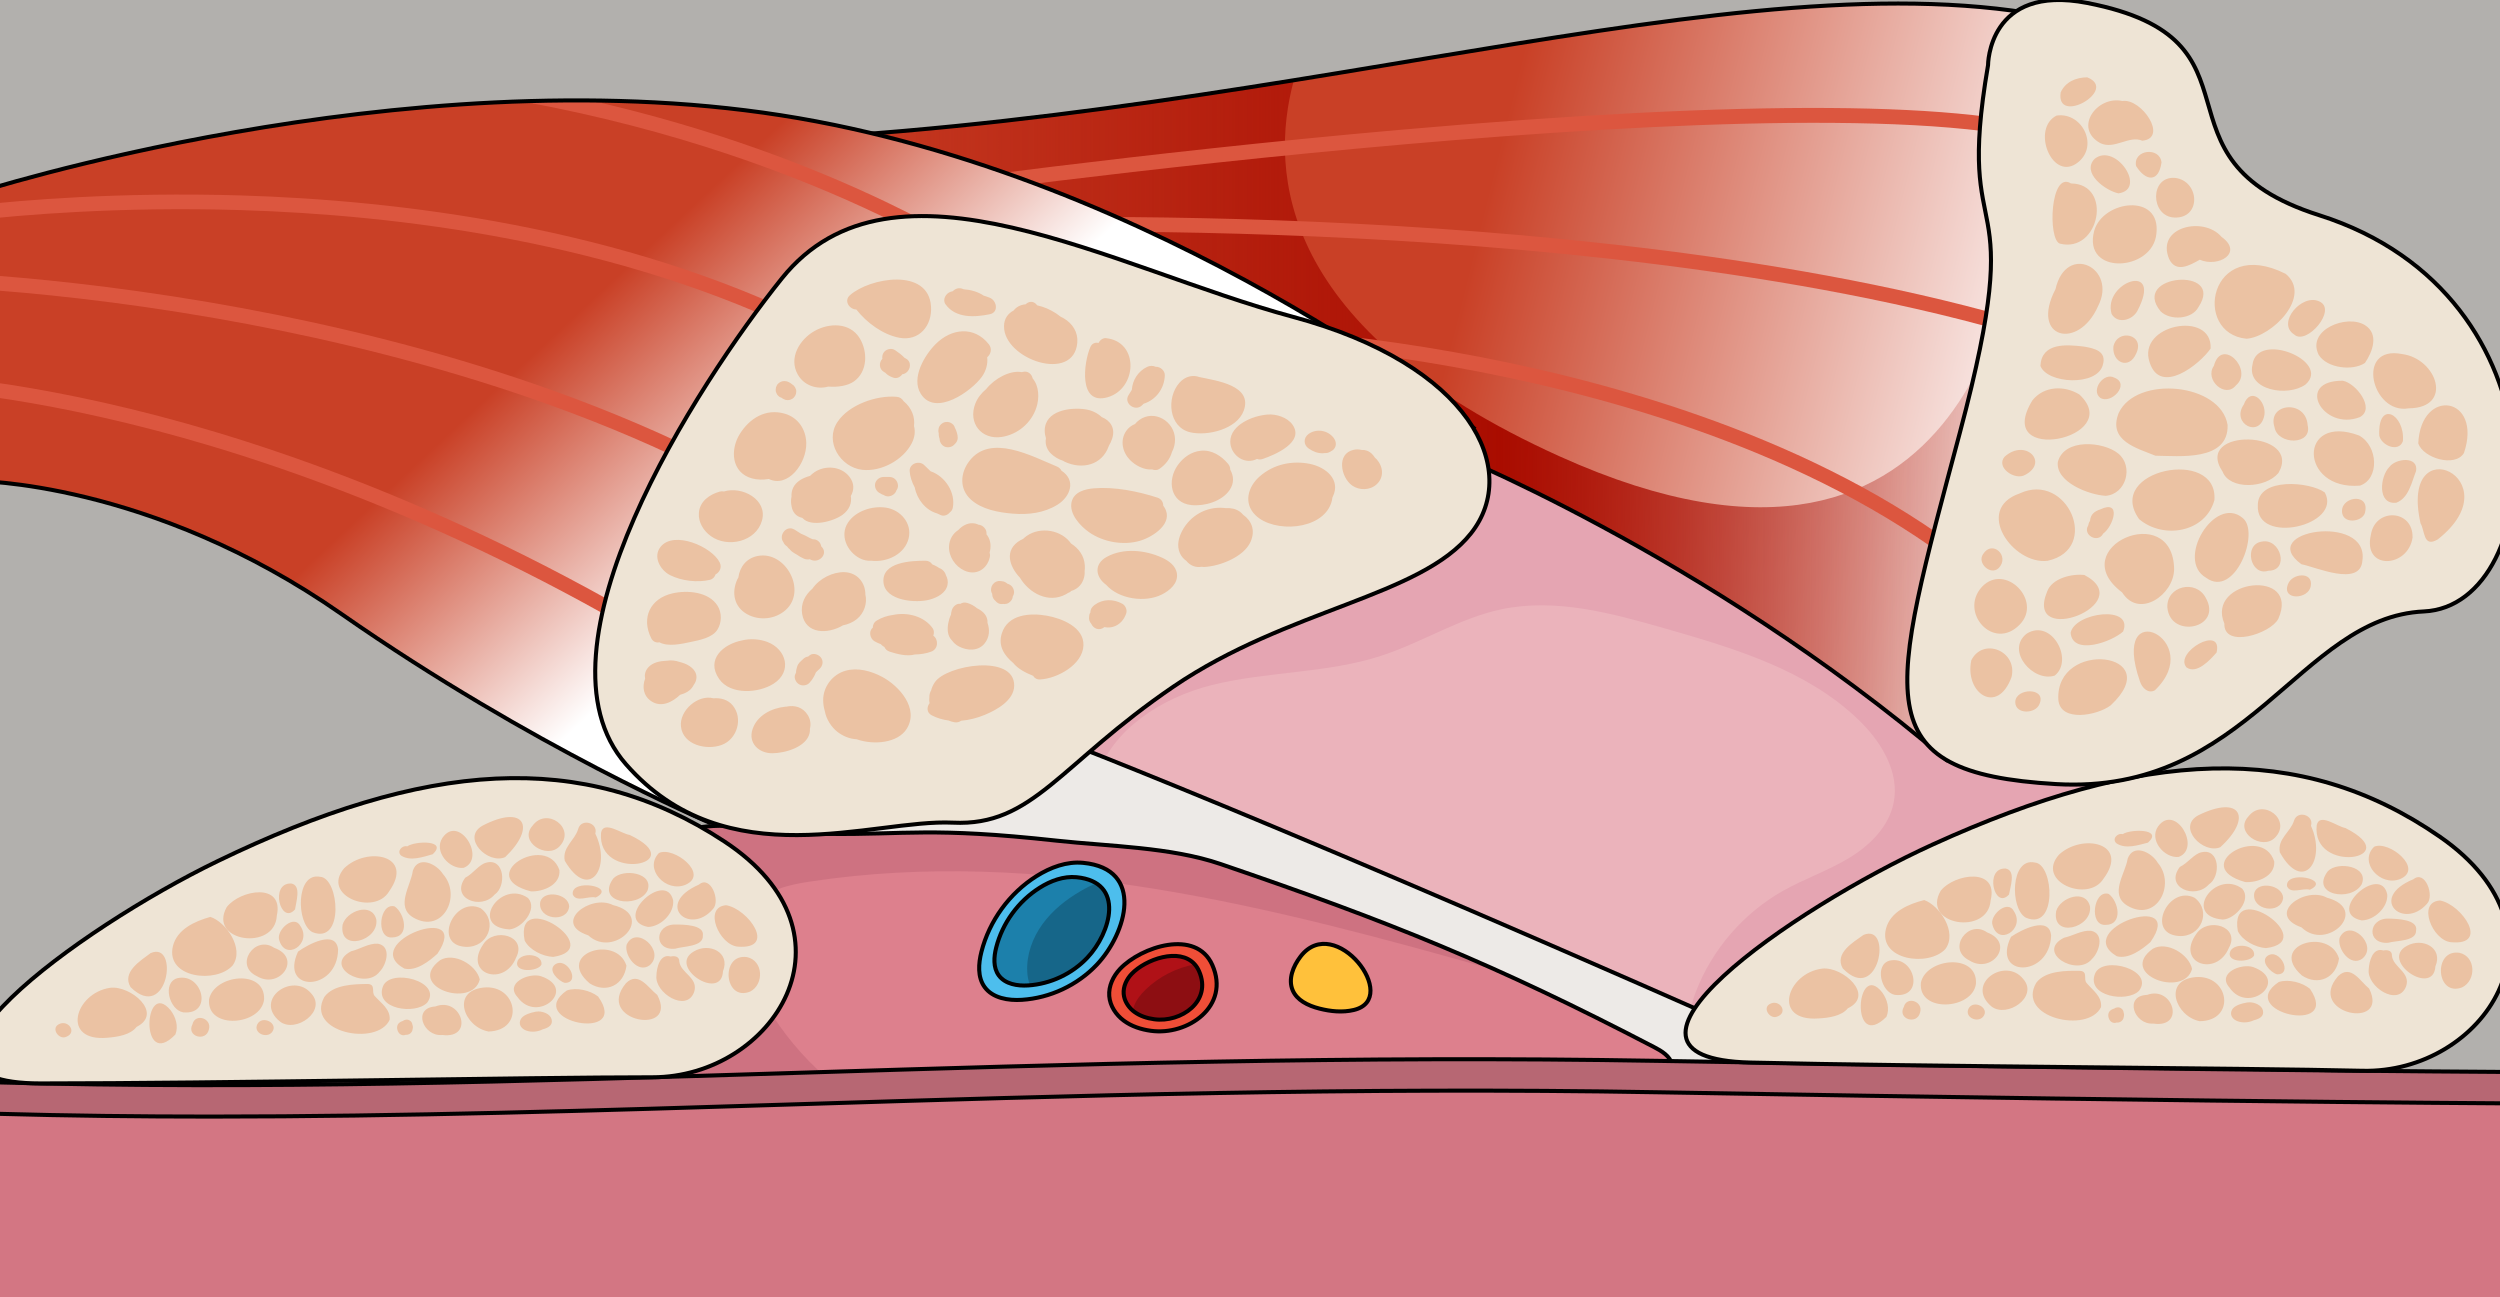 <?xml version="1.0" encoding="utf-8"?>
<!-- Generator: Adobe Illustrator 27.0.1, SVG Export Plug-In . SVG Version: 6.00 Build 0)  -->
<svg version="1.1" id="Camada_1" xmlns="http://www.w3.org/2000/svg" xmlns:xlink="http://www.w3.org/1999/xlink" x="0px" y="0px"
	 width="615.4px" height="319.348px" viewBox="0 0 615.4 319.348" enable-background="new 0 0 615.4 319.348" xml:space="preserve">
<rect x="0" y="0" width="615.4" height="319.348" fill="#333333" stroke="none"/>
<g>
	<g>
		<defs>
			<rect id="SVGID_1_" width="615.4" height="319.348"/>
		</defs>
		<clipPath id="SVGID_00000109729612949175200490000012939467152415831952_">
			<use xlink:href="#SVGID_1_"  overflow="visible"/>
		</clipPath>
		<g clip-path="url(#SVGID_00000109729612949175200490000012939467152415831952_)">
			<rect fill="#B2B0AD" width="656.046" height="319.348"/>
			<g>
				
					<linearGradient id="SVGID_00000163052516124046672530000011775782817204401827_" gradientUnits="userSpaceOnUse" x1="75.746" y1="0.154" x2="506.953" y2="107.956">
					<stop  offset="0.101" style="stop-color:#FFFFFF"/>
					<stop  offset="0.204" style="stop-color:#C94026"/>
					<stop  offset="0.66" style="stop-color:#C94026"/>
					<stop  offset="1" style="stop-color:#FFFFFF"/>
				</linearGradient>
				<path fill="url(#SVGID_00000163052516124046672530000011775782817204401827_)" d="M510.544,128.22
					c-20.025,39.514-43.539,73.187-43.539,73.187L183.507,34.729c48.281-1.938,93.444-8.288,134.989-14.974
					c79.44-12.788,145.664-26.798,195.218-13.53C556.078,17.565,536.167,77.671,510.544,128.22z"/>
			</g>
			
				<linearGradient id="SVGID_00000005238502050121280010000009627645333122947205_" gradientUnits="userSpaceOnUse" x1="183.507" y1="110.582" x2="510.544" y2="110.582">
				<stop  offset="0" style="stop-color:#A90C00;stop-opacity:0"/>
				<stop  offset="0.568" style="stop-color:#A90C00"/>
				<stop  offset="1" style="stop-color:#A90C00;stop-opacity:0"/>
			</linearGradient>
			<path fill="url(#SVGID_00000005238502050121280010000009627645333122947205_)" d="M510.544,128.22
				c-20.025,39.514-43.539,73.187-43.539,73.187L183.507,34.729c48.281-1.938,93.444-8.288,134.989-14.974
				c-6.237,22.896-3.428,61.456,65.317,92.537c104.913,47.436,112.644-54.601,112.644-54.601L510.544,128.22z"/>
			<g>
				<path fill="#DC563F" d="M222.422,49.403c-0.884,0-1.657-0.651-1.784-1.552c-0.14-0.987,0.547-1.899,1.534-2.039
					c0.576-0.081,58.301-8.209,122.141-13.825c85.897-7.557,141.376-7.206,164.897,1.041c0.94,0.33,1.435,1.359,1.105,2.299
					c-0.33,0.94-1.358,1.435-2.299,1.105C452.941,17.122,224.973,49.06,222.677,49.385
					C222.591,49.397,222.506,49.403,222.422,49.403z"/>
			</g>
			<g>
				<path fill="#DC563F" d="M509.98,86.607c-0.191,0-0.386-0.031-0.577-0.095C455.15,68.198,383.984,61.273,333.836,58.689
					c-54.394-2.803-96.474-1.244-96.892-1.228c-0.998,0.038-1.834-0.738-1.872-1.733c-0.038-0.996,0.738-1.834,1.733-1.872
					c0.42-0.016,42.633-1.581,97.182,1.228c50.385,2.595,121.917,9.561,176.569,28.009c0.944,0.319,1.451,1.342,1.132,2.286
					C511.435,86.132,510.732,86.607,509.98,86.607z"/>
			</g>
			<g>
				<path fill="#DC563F" d="M479.883,137.412c-0.37,0-0.744-0.114-1.065-0.349c-37.551-27.528-86.844-40.665-121.584-46.838
					c-37.726-6.704-66.92-6.87-67.21-6.871c-0.996-0.003-1.801-0.813-1.798-1.81c0.003-0.996,0.792-1.796,1.809-1.799
					c0.293,0.001,29.743,0.165,67.762,6.915c35.138,6.238,85.027,19.542,123.155,47.493c0.803,0.589,0.977,1.718,0.388,2.522
					C480.986,137.156,480.438,137.412,479.883,137.412z"/>
			</g>
			<path fill="none" stroke="#000000" stroke-miterlimit="10" d="M183.509,34.731c140.593-5.65,254.729-48.71,330.203-28.505
				s-46.709,195.18-46.709,195.18L183.509,34.731z"/>
			<path fill="#EBB3BB" d="M536.305,210.948l-64.445,42.019l-77.641,50.621L270.111,191.176l-21.35-19.345l-0.18-0.16l0.258-0.15
				l105.299-61.24c0,0,64.796,25.519,125.129,76.873l38.802-1.268L536.305,210.948z"/>
			<path fill="#E5A5B2" d="M536.305,210.948l-64.445,42.019c-11.5,3.423-22.994,6.845-34.493,10.273
				c-5.917,1.763-12.958,3.33-17.747-0.562c-5.175-4.206-4.562-12.324-2.17-18.546c4.005-10.412,11.721-19.355,21.437-24.839
				c5.253-2.958,11.025-4.928,16.19-8.036c5.165-3.108,9.871-7.732,11.061-13.639c1.536-7.603-3.113-15.139-8.711-20.504
				c-12.752-12.231-30.452-17.504-47.436-22.375c-13.17-3.773-26.983-7.582-40.39-4.758c-10.391,2.185-19.566,8.185-29.664,11.463
				c-13.448,4.371-28.025,3.778-41.74,7.216c-12.154,3.051-24.556,10.958-28.086,22.515c-0.459,1.484-0.763,3.036-0.907,4.639
				l1.077,6.35c-8.201,4.335-18.772-2.474-21.669-11.288c-2.02-6.144-1.402-12.67,0.149-19.046c0.026-0.103,0.052-0.206,0.077-0.309
				l105.299-61.24c0,0,64.796,25.519,125.129,76.873l38.802-1.268L536.305,210.948z"/>
			<path fill="none" stroke="#000000" stroke-miterlimit="10" d="M354.137,110.284c0,0,64.799,25.52,125.129,76.874l38.806-1.269
				l18.233,25.058l-142.086,92.644l-145.636-131.92L354.137,110.284z"/>
			<path fill="#EDEAE7" d="M249.655,177.827c0,0,47.272,17.17,177.055,74.56s5.488,27.641,5.488,27.641l-77.758-2.945
				l-176.077-73.641L249.655,177.827z"/>
			<path fill="none" stroke="#000000" stroke-miterlimit="10" d="M249.655,177.827c0,0,47.272,17.17,177.055,74.56
				s5.488,27.641,5.488,27.641l-77.758-2.945l-176.077-73.641L249.655,177.827z"/>
			<path fill="#DD808D" d="M409.203,267.832c-12.577,13.731-33.277,15.396-51.884,16.144c-48.771,1.948-97.547,3.902-146.318,5.855
				c-9.562,0.381-19.355,0.732-28.468-2.191c-7.077-2.273-13.381-6.417-19.582-10.51c-0.072-0.046-0.139-0.093-0.211-0.144
				c-15.953-10.587-36.776-32.112-20.267-51.498c5.258-6.17,13.17-9.659,18.541-15.927c9.221-10.773,26.246-4.479,42.653-4.289
				c19.814,0.227,25.287-1.742,56.487,1.665c12.87,1.402,28.061,1.567,40.313,5.752c26.824,9.159,46.936,16.69,68.25,26.282
				c0.005,0,0.01,0,0.015,0.005c11.958,5.381,24.293,11.417,38.4,18.752c1.892,0.984,3.969,2.216,4.453,4.288
				C412.084,264.142,410.677,266.219,409.203,267.832z"/>
			<path fill="#CE7281" d="M217.614,275.033c-10.932,3.732-22.257,6.438-33.766,6.237c-7.185-0.124-14.479-1.516-21.107-4.283
				c-15.953-10.587-36.776-32.112-20.267-51.498c5.258-6.17,13.17-9.659,18.541-15.927c9.221-10.773,26.246-4.479,42.653-4.289
				c19.814,0.227,25.287-1.742,56.487,1.665c12.87,1.402,28.061,1.567,40.313,5.752c26.824,9.159,46.936,16.69,68.25,26.282
				c-55.874-15.834-112.557-30.581-169.395-21.953c-5.165,0.784-10.788,2.046-13.948,6.206c-4.108,5.402-2.242,13.185,0.675,19.314
				C192.661,256.431,204.037,267.832,217.614,275.033z"/>
			<path fill="none" stroke="#000000" stroke-miterlimit="10" d="M203.666,205.271c19.812,0.23,25.288-1.738,56.485,1.667
				c12.873,1.405,28.061,1.569,40.315,5.754c41.878,14.304,67.405,24.621,106.666,45.04c1.89,0.983,3.97,2.213,4.455,4.287
				c0.497,2.125-0.909,4.202-2.383,5.811c-12.58,13.733-33.277,15.4-51.886,16.144c-48.772,1.952-97.544,3.904-146.316,5.855
				c-9.562,0.383-19.357,0.736-28.468-2.191c-7.077-2.273-13.38-6.414-19.584-10.507c-15.977-10.541-37.057-32.171-20.478-51.641
				c5.258-6.175,13.172-9.661,18.539-15.93C170.234,198.79,187.26,205.081,203.666,205.271z"/>
			<rect y="266.444" fill="#D37683" width="629.337" height="52.905"/>
			<g>
				<path fill="#B76773" d="M51.87,274.858c-17.522,0-34.979-0.204-52.471-0.686c-2.134-0.059-3.817-1.836-3.758-3.971
					c0.059-2.134,1.838-3.817,3.971-3.758c64.483,1.775,128.722-0.232,196.733-2.356c67.143-2.097,136.57-4.266,211.769-2.946
					c149.34,2.62,221.02,2.789,221.727,2.791c2.135,0.004,3.862,1.739,3.858,3.873c-0.004,2.132-1.734,3.858-3.866,3.858
					c-0.003,0-0.005,0-0.008,0c-0.707-0.001-72.447-0.171-221.847-2.792c-75.01-1.316-144.342,0.85-211.392,2.944
					C146.874,273.368,99.166,274.858,51.87,274.858z"/>
			</g>
			<g>
				<path fill="none" stroke="#000000" stroke-miterlimit="10" d="M51.87,274.858c-17.522,0-34.979-0.204-52.471-0.686
					c-2.134-0.059-3.817-1.836-3.758-3.971c0.059-2.134,1.838-3.817,3.971-3.758c64.483,1.775,128.722-0.232,196.733-2.356
					c67.143-2.097,136.57-4.266,211.769-2.946c149.34,2.62,221.02,2.789,221.727,2.791c2.135,0.004,3.862,1.739,3.858,3.873
					c-0.004,2.132-1.734,3.858-3.866,3.858c-0.003,0-0.005,0-0.008,0c-0.707-0.001-72.447-0.171-221.847-2.792
					c-75.01-1.316-144.342,0.85-211.392,2.944C146.874,273.368,99.166,274.858,51.87,274.858z"/>
			</g>
			<g>
				<path fill="#EBC2A3" d="M160.637,265.183c-29.592,0-107.805,1.515-150.648,1.515c-42.843,0,9.216-38.076,43.56-54.709
					c51.08-24.741,89.857-27.834,124.757-4.861C213.207,230.102,190.233,265.183,160.637,265.183z"/>
				<path fill="#EEE4D5" d="M175.521,223.741c-5.694,6.72-14.564-1.129-3.459-5.994
					C174.908,215.309,177.415,221.762,175.521,223.741z M150.899,222.79c10.788,2.667,0.294,13.387-6.102,7.45
					C135.814,227.313,145.312,219.963,150.899,222.79z M140.992,220.176c-0.565-4.026,11.113-1.948,5.652,0.757
					C144.824,220.457,141.906,222.261,140.992,220.176z M150.954,216.267c2.382-2.595,10.187-1.459,8.403,3.03
					C156.927,223.778,146.6,222.283,150.954,216.267z M154.21,237.701c-0.586,4.76-4.923,6.933-9.026,4.39
					C136.475,234.793,151.691,229.894,154.21,237.701z M154.236,232.592c2.268-5.106,9.706,1.535,5.709,4.998
					C157.119,239.774,153.64,235.365,154.236,232.592z M159.542,228.182c-9.067-1.699,4.346-14.221,6.161-6.562
					C166.032,224.801,162.674,228.086,159.542,228.182z M166.205,227.577c1.956,0.012,7.27,0.004,6.813,2.764
					c0.143,2.731-4.809,2.553-6.811,3.193C160.835,234.055,161.103,227.549,166.205,227.577z M162.208,209.974
					c3.611-1.715,12.464,5.191,6.564,7.81C163.944,219.832,158.388,213.908,162.208,209.974z M147.948,205.012
					c0.58-3.193,5.085,0.261,7.058,0.517C170.435,212.842,146.911,217.295,147.948,205.012z M146.539,205.206
					c4.112,8.468-1.583,16.776-7.506,6.7c-0.716-3.351,2.507-5.039,3.296-7.861C143.086,201.339,147.297,202.496,146.539,205.206z
					 M86.417,234.165c2.14-0.495,4.359-2.013,6.586-1.866c3.455,0.595,2.158,5.217,0.433,6.908
					C89.862,243.891,79.422,237.882,86.417,234.165z M84.33,227.636c0.941-3.409,7.219-5.706,8.305-1.271
					C93.309,231.65,83.341,234.472,84.33,227.636z M94.249,242.848c1.755-4.654,14.741-1.28,10.92,3.952
					C102.254,249.858,92.186,248.449,94.249,242.848z M99.507,238.417c-11.477-6.424,16.975-16.796,8.185-3.664
					C105.677,236.599,102.442,239.144,99.507,238.417z M108.34,236.36c3.397-2.023,8.918,1.132,9.762,4.742
					C116.285,248.441,99.746,242.8,108.34,236.36z M130.702,219.423c-14.161-3.618,3.731-14.629,7.007-5.243
					C138.042,217.825,133.681,219.546,130.702,219.423z M140.116,223.113c-0.443,4.219-7.858,3.244-7.128-1.109
					C133.833,218.975,139.922,219.943,140.116,223.113z M129.989,221.062c2.477,2.727-1.522,7.475-4.573,7.721
					C115.286,228.19,123.228,216.333,129.989,221.062z M121.746,220.216c-3.295,3.909-10.993,0.963-7.224-4.16
					c1.891-0.919,3.427-3.323,5.201-3.709C124.22,211.134,124.736,218.185,121.746,220.216z M118.307,223.568
					c4.363,3.135,1.865,9.795-3.694,9.507C106.381,232.646,111.802,220.532,118.307,223.568z M118.922,232.501
					c2.66-4.351,10.95-2.18,8.116,3.226C124.139,243.098,113.976,239.784,118.922,232.501z M127.44,236.45
					c1.119-2.072,6.092-1.711,5.858,0.956C132.544,239.24,126.196,239.556,127.44,236.45z M129.149,231.522
					c-2.663-13.389,20.502,2.072,7.009,4.032C133.605,235.429,130.342,233.876,129.149,231.522z M136.643,237.408
					c2.929-2.016,6.438,4.548,2.404,4.533C137.468,241.543,134.693,238.793,136.643,237.408z M131.081,203.267
					c3.453-4.755,10.798,0.584,6.694,5.03C134.668,211.658,127.573,207.207,131.081,203.267z M118.771,203.246
					c10.379-5.392,13.358,0.315,5.576,7.743C120.181,212.876,113.429,206.291,118.771,203.246z M108.912,206.239
					c4.065-5.883,10.867,5.083,5.253,7.384C110.608,214.071,106.687,209.588,108.912,206.239z M109.033,215.154
					c4.758,5.349-0.037,14.916-7.309,10.701c-4.488-2.681-0.553-7.898-0.105-11.509C102.92,210.495,107.458,212.609,109.033,215.154
					z M100.251,208.339c1.879-1.347,10.064-1.625,6.274,1.94c-2.393,0.668-5.45,1.795-7.727,0.368
					C97.529,209.662,98.92,208.006,100.251,208.339z M96.539,230.766c-4.15,0.329-3.149-8.679,0.608-7.643
					C99.657,224.862,100.958,230.702,96.539,230.766z M84.703,213.743c5.613-5.461,17.45-3.29,11.068,5.698
					C92.125,225.567,78.999,220.46,84.703,213.743z M78.804,215.832c4.681,0.207,6.029,16.842-1.927,13.609
					C72.887,227.317,72.768,214.636,78.804,215.832z M83.226,233.724c-0.122,10.446-14.563,10.693-9.86,0.52
					C75.802,232.493,82.716,228.714,83.226,233.724z M71.684,217.479c2.587,0.452,1.182,4.573,0.94,6.378
					C69.085,227.894,66.299,217.271,71.684,217.479z M73.948,227.956c2.994,4.393-3.888,8.943-5.284,3.192
					C68.242,228.748,72.414,225.051,73.948,227.956z M63.244,240.295c-5.723-2.651-0.511-10.23,4.232-6.989
					C74.542,235.818,68.836,243.685,63.244,240.295z M55.802,223.304c3.337-4.338,14.164-6.127,12.334,2.116
					C67.705,234.227,51.066,231.847,55.802,223.304z M42.549,232.955c1.018-4.227,5.439-6.197,9.241-7.251
					c3.767,1.213,8.472,7.747,5.484,11.943C53.279,242.184,40.75,240.806,42.549,232.955z M16.204,255.262
					c-1.679,0.676-3.632-1.974-1.868-3.053C16.703,250.723,19.196,254.203,16.204,255.262z M33.622,252.779
					c-1.511,1.979-4.723,2.477-7.147,2.666c-11.557,1.092-8.11-11.014,0.648-12.29C32.156,242.522,40.299,249.403,33.622,252.779z
					 M32.144,243.001c-2.209-3.686,2.41-6.494,4.93-8.385C44.254,231.493,41.279,251.926,32.144,243.001z M43.168,254.659
					c-8.808,9.124-7.826-14.003-1.18-5.985C43.256,250.327,43.987,252.637,43.168,254.659z M45.11,249.203
					c-3.39-0.545-5.259-7.272-1.482-8.402C49.835,239.309,52.575,249.895,45.11,249.203z M51.435,253.355
					c-0.643,3.224-5.646,1.82-4.049-1.238C48.061,249.308,52.18,250.681,51.435,253.355z M51.46,246.009
					c1.19-6.07,13.83-7.649,13.55,0C64.312,252.455,50.829,253.59,51.46,246.009z M66.953,254.09
					c-1.329,1.63-4.582,0.233-3.649-1.883C64.443,249.752,68.709,251.856,66.953,254.09z M68.95,251.493
					c-6.713-5.409,3.158-12.389,7.68-6.919C80.55,248.847,72.845,254.392,68.95,251.493z M95.922,251.023
					c-3.043,6.713-20.867,3.072-16.085-5.609c2.199-3.061,7.311-3.177,10.697-3.194c2.064,0.091,0.805,2.042,1.715,2.967
					C93.801,246.948,96.131,248.399,95.922,251.023z M101.575,253.294c-0.021,0.233-0.083,0.463-0.22,0.693
					c-0.324,0.541-0.918,0.797-1.518,0.748c-0.153,0.062-0.316,0.106-0.504,0.106c-0.511,0-0.973-0.276-1.237-0.709
					c-0.434-0.715-0.539-1.701,0.136-2.32c0.255-0.234,0.54-0.378,0.871-0.478c0.032-0.01,0.064-0.018,0.097-0.027
					c0.242-0.214,0.596-0.31,0.906-0.323c0.382-0.017,0.74,0.169,1.013,0.42c0.229,0.21,0.369,0.552,0.404,0.868
					C101.66,252.589,101.675,252.961,101.575,253.294z M108.868,254.775c-4.709,0.459-7.437-6.663-1.686-7.026
					C113.576,245.254,116.901,255.787,108.868,254.775z M120.282,253.921c-6.015-1.044-9.401-9.921-1.276-10.825
					C127.326,242.231,129.307,253.625,120.282,253.921z M133.626,253.369c-1.231,0.63-2.732,0.784-4.042,0.33
					c-1.016-0.351-1.889-1.23-1.563-2.398c0.341-1.219,1.779-1.708,2.852-2.036c0.113-0.034,0.221-0.055,0.325-0.064
					c0.423-0.138,0.871-0.217,1.317-0.219c1.182-0.006,2.899,0.6,3.255,1.877C136.185,252.353,134.966,253.013,133.626,253.369z
					 M127.394,245.449c-3.185-3.484,2.807-6.079,5.777-5.145C142.357,243.44,132.228,252.196,127.394,245.449z M139.525,243.815
					c2.391-0.822,5.752-0.037,7.704,1.488C155.439,256.783,128.702,251.431,139.525,243.815z M154.084,242.029
					c3.105-3.086,5.514,1.21,7.715,2.89C167.2,255.19,146.236,251.49,154.084,242.029z M170.866,244.195
					c-1.889,5.164-9.746,0.192-9.281-4.008c0.032-1.889,0.828-5.509,3.507-4.727c0.9-0.218,2.176-0.087,2.128,1.271
					C167.588,239.56,172.013,240.696,170.866,244.195z M177.975,239.065c-0.341,7.626-13.806-1.091-7.151-4.874
					C174.622,231.947,179.833,234.44,177.975,239.065z M178.734,222.829c5.431,0.877,12.569,10.884,2.954,10.203
					C177.057,232.725,172.991,223.297,178.734,222.829z M184.665,244.085c-6.417,2.608-7.422-9.393-0.813-8.49
					C187.915,236.438,188.137,242.305,184.665,244.085z M178.306,207.129c-34.9-22.973-73.677-19.88-124.757,4.861
					c-34.344,16.633-86.403,54.709-43.56,54.709c42.843,0,121.056-1.515,150.648-1.515
					C190.233,265.183,213.207,230.102,178.306,207.129z"/>
				<path fill="none" stroke="#000000" stroke-miterlimit="10" d="M160.637,265.183c-29.592,0-107.805,1.515-150.648,1.515
					c-42.843,0,9.216-38.076,43.56-54.709c51.08-24.741,89.857-27.834,124.757-4.861
					C213.207,230.102,190.233,265.183,160.637,265.183z"/>
			</g>
			<g>
				<path fill="#EBC2A3" d="M581.553,263.585c-29.583-0.695-107.81-1.017-150.642-2.024c-42.832-1.006,10.108-37.849,44.833-53.671
					c51.647-23.534,90.486-25.715,124.837-1.929C634.932,229.748,611.141,264.28,581.553,263.585z"/>
				<path fill="#EEE4D5" d="M597.406,222.503c-5.85,6.584-14.533-1.471-3.317-6.074C596.991,214.06,599.346,220.569,597.406,222.503
					z M572.813,220.975c10.722,2.92-0.02,13.39-6.275,7.305C557.627,225.142,567.294,218.017,572.813,220.975z M562.97,218.128
					c-0.47-4.038,11.156-1.686,5.632,0.889C566.795,218.499,563.836,220.234,562.97,218.128z M573.021,214.454
					c2.443-2.539,10.218-1.219,8.329,3.226C578.817,222.104,568.527,220.366,573.021,214.454z M575.773,235.959
					c-0.698,4.745-5.085,6.816-9.127,4.177C558.111,232.635,573.438,228.095,575.773,235.959z M575.919,230.852
					c2.387-5.051,9.668,1.763,5.59,5.13C578.632,238.099,575.259,233.61,575.919,230.852z M581.328,226.568
					c-9.024-1.912,4.679-14.115,6.313-6.415C587.895,223.341,584.46,226.545,581.328,226.568z M588.002,226.12
					c1.955,0.058,7.268,0.174,6.746,2.924c0.079,2.734-4.867,2.44-6.884,3.032C582.482,232.469,582.903,225.972,588.002,226.12z
					 M584.42,208.428c3.65-1.629,12.339,5.483,6.378,7.962C585.924,218.324,580.509,212.271,584.42,208.428z M570.281,203.132
					c0.655-3.178,5.078,0.38,7.044,0.683C592.577,211.488,568.955,215.387,570.281,203.132z M568.868,203.293
					c3.912,8.563-1.976,16.734-7.661,6.522c-0.637-3.367,2.625-4.978,3.48-7.782C565.506,199.346,569.689,200.601,568.868,203.293z
					 M508.082,230.831c2.151-0.444,4.405-1.91,6.628-1.711c3.44,0.676,2.035,5.266,0.271,6.916
					C511.297,240.635,501.001,234.384,508.082,230.831z M506.149,224.256c1.021-3.385,7.351-5.534,8.333-1.076
					C515.031,228.479,504.999,231.066,506.149,224.256z M515.708,239.696c1.864-4.611,14.767-0.933,10.825,4.208
					C523.546,246.892,513.514,245.247,515.708,239.696z M521.068,235.389c-11.323-6.692,17.364-16.392,8.268-3.47
					C527.279,233.718,523.986,236.185,521.068,235.389z M529.948,233.541c3.443-1.943,8.889,1.341,9.648,4.97
					C537.606,245.806,521.204,239.777,529.948,233.541z M552.7,217.134c-14.072-3.95,4.074-14.537,7.128-5.076
					C560.076,215.709,555.676,217.327,552.7,217.134z M562.025,221.044c-0.542,4.207-7.932,3.059-7.1-1.276
					C555.841,216.76,561.906,217.87,562.025,221.044z M551.949,218.755c2.413,2.784-1.697,7.437-4.753,7.612
					C537.083,225.536,545.301,213.869,551.949,218.755z M543.729,217.716c-3.386,3.83-11.012,0.705-7.124-4.328
					c1.912-0.874,3.504-3.242,5.287-3.586C546.415,208.695,546.766,215.756,543.729,217.716z M540.211,220.987
					c4.288,3.236,1.635,9.836-3.917,9.418C528.076,229.782,533.78,217.799,540.211,220.987z M540.617,229.932
					c2.761-4.287,10.998-1.923,8.038,3.416C545.583,240.649,535.502,237.096,540.617,229.932z M549.04,234.079
					c1.168-2.045,6.131-1.568,5.834,1.093C554.077,236.989,547.723,237.155,549.04,234.079z M550.864,229.193
					c-2.348-13.448,20.448,2.553,6.913,4.196C555.227,233.204,552.001,231.574,550.864,229.193z M558.217,235.254
					c2.976-1.947,6.33,4.698,2.297,4.588C558.945,239.406,556.236,236.592,558.217,235.254z M553.459,200.991
					c3.564-4.673,10.781,0.837,6.574,5.186C556.849,209.464,549.86,204.848,553.459,200.991z M541.153,200.681
					c10.503-5.147,13.347,0.628,5.392,7.872C542.336,210.342,535.741,203.6,541.153,200.681z M531.227,203.441
					c4.202-5.786,10.744,5.337,5.078,7.505C532.739,211.311,528.923,206.737,531.227,203.441z M531.138,212.357
					c4.631,5.46-0.387,14.911-7.558,10.526c-4.424-2.785-0.367-7.909,0.165-11.508C525.137,207.556,529.623,209.775,531.138,212.357
					z M522.519,205.338c1.91-1.302,10.1-1.388,6.227,2.087c-2.408,0.611-5.491,1.667-7.733,0.186
					C519.767,206.596,521.196,204.974,522.519,205.338z M518.281,227.671c-4.157,0.231-2.944-8.75,0.787-7.627
					C521.537,221.842,522.7,227.711,518.281,227.671z M506.848,210.375c5.74-5.328,17.523-2.88,10.931,5.957
					C513.991,222.37,500.988,216.956,506.848,210.375z M500.902,212.324c4.675,0.317,5.631,16.979-2.246,13.56
					C494.717,223.667,494.895,210.987,500.902,212.324z M504.902,230.316c-0.367,10.44-14.811,10.348-9.87,0.288
					C497.509,228.911,504.51,225.295,504.902,230.316z M493.744,213.804c2.575,0.513,1.075,4.6,0.79,6.398
					C490.902,224.156,488.367,213.47,493.744,213.804z M495.762,224.331c2.89,4.462-4.097,8.85-5.358,3.067
					C490.039,224.989,494.297,221.391,495.762,224.331z M484.771,236.416c-5.659-2.785-0.271-10.239,4.395-6.888
					C496.171,232.205,490.282,239.936,484.771,236.416z M477.73,219.254c3.438-4.258,14.304-5.793,12.281,2.405
					C489.374,230.454,472.795,227.684,477.73,219.254z M464.254,228.591c1.117-4.202,5.583-6.067,9.409-7.032
					c3.737,1.301,8.287,7.944,5.202,12.068C474.764,238.07,462.271,236.398,464.254,228.591z M437.393,250.274
					c-1.694,0.636-3.585-2.058-1.796-3.096C437.998,245.748,440.408,249.285,437.393,250.274z M454.864,248.201
					c-1.557,1.943-4.78,2.365-7.208,2.497c-11.58,0.82-7.849-11.202,0.936-12.271C453.639,237.911,461.618,244.982,454.864,248.201z
					 M453.616,238.39c-2.122-3.737,2.561-6.436,5.126-8.267C465.993,227.17,462.539,247.527,453.616,238.39z M464.363,250.304
					c-9.019,8.915-7.495-14.183-1.039-6.011C464.553,245.976,465.229,248.302,464.363,250.304z M466.433,244.896
					c-3.377-0.624-5.086-7.394-1.284-8.435C471.389,235.115,473.88,245.763,466.433,244.896z M472.659,249.194
					c-0.718,3.208-5.687,1.687-4.018-1.333C469.38,245.069,473.467,246.539,472.659,249.194z M472.856,241.851
					c1.332-6.04,14.005-7.322,13.546,0.318C485.554,248.597,472.047,249.415,472.856,241.851z M488.155,250.294
					c-1.367,1.598-4.586,0.125-3.603-1.969C485.747,245.898,489.963,248.101,488.155,250.294z M490.212,247.745
					c-6.584-5.565,3.448-12.312,7.84-6.737C501.871,245.372,494.039,250.734,490.212,247.745z M517.188,247.908
					c-3.2,6.64-20.933,2.581-15.949-5.985c2.27-3.009,7.383-3.005,10.77-2.942c2.061,0.139,0.756,2.06,1.645,3.006
					C515.164,243.784,517.459,245.29,517.188,247.908z M522.786,250.311c-0.026,0.232-0.093,0.461-0.236,0.687
					c-0.336,0.533-0.937,0.775-1.535,0.712c-0.154,0.058-0.318,0.099-0.506,0.095c-0.511-0.012-0.967-0.299-1.22-0.738
					c-0.417-0.725-0.499-1.713,0.191-2.316c0.261-0.228,0.549-0.365,0.882-0.458c0.032-0.009,0.065-0.017,0.097-0.025
					c0.247-0.208,0.603-0.295,0.913-0.302c0.382-0.008,0.736,0.186,1.003,0.443c0.224,0.215,0.356,0.56,0.384,0.878
					C522.888,249.608,522.894,249.98,522.786,250.311z M530.043,251.963c-4.718,0.348-7.279-6.836-1.52-7.063
					C534.973,242.555,538.05,253.164,530.043,251.963z M541.474,251.377c-5.988-1.185-9.165-10.139-1.021-10.852
					C548.79,239.856,550.502,251.294,541.474,251.377z M554.827,251.139c-1.246,0.601-2.749,0.72-4.049,0.235
					c-1.007-0.375-1.859-1.274-1.506-2.434c0.369-1.211,1.819-1.666,2.899-1.968c0.114-0.032,0.222-0.05,0.326-0.056
					c0.426-0.128,0.876-0.196,1.322-0.188c1.182,0.022,2.884,0.667,3.21,1.953C557.409,250.183,556.174,250.815,554.827,251.139z
					 M548.782,243.075c-3.102-3.558,2.949-6.012,5.896-5.008C563.788,241.418,553.456,249.933,548.782,243.075z M560.948,241.727
					c2.409-0.766,5.752,0.098,7.667,1.669C576.553,255.065,549.95,249.086,560.948,241.727z M575.545,240.283
					c3.177-3.012,5.484,1.34,7.645,3.07C588.349,253.748,567.477,249.557,575.545,240.283z M592.272,242.842
					c-2.01,5.118-9.747-0.037-9.184-4.225c0.076-1.888,0.957-5.488,3.617-4.644c0.904-0.197,2.177-0.036,2.097,1.321
					C589.103,238.132,593.5,239.371,592.272,242.842z M599.499,237.881c-0.52,7.616-13.776-1.415-7.035-5.041
					C596.315,230.686,601.465,233.301,599.499,237.881z M600.64,221.667c5.409,1.005,12.31,11.176,2.713,10.269
					C598.73,231.521,594.887,222,600.64,221.667z M606.07,243.056c-6.477,2.456-7.199-9.565-0.613-8.507
					C609.498,235.488,609.583,241.359,606.07,243.056z M600.581,205.961c-34.351-23.787-73.19-21.606-124.837,1.929
					c-34.725,15.822-87.665,52.664-44.833,53.671c42.831,1.006,121.059,1.329,150.642,2.024
					C611.141,264.28,634.932,229.748,600.581,205.961z"/>
				<path fill="none" stroke="#000000" stroke-miterlimit="10" d="M581.553,263.585c-29.583-0.695-107.81-1.017-150.642-2.024
					c-42.832-1.006,10.108-37.849,44.833-53.671c51.647-23.534,90.486-25.715,124.837-1.929
					C634.932,229.748,611.141,264.28,581.553,263.585z"/>
			</g>
			
				<linearGradient id="SVGID_00000060004361694977425360000007978705064189633695_" gradientUnits="userSpaceOnUse" x1="244.667" y1="183.019" x2="-248.39" y2="-345.382">
				<stop  offset="0.101" style="stop-color:#FFFFFF"/>
				<stop  offset="0.204" style="stop-color:#C94026"/>
				<stop  offset="0.79" style="stop-color:#C94026"/>
				<stop  offset="0.925" style="stop-color:#FFFFFF"/>
			</linearGradient>
			<path fill="url(#SVGID_00000060004361694977425360000007978705064189633695_)" d="M362.556,105.175l-187.919,97.331
				c0,0-43.457-18.499-90.578-51.364C36.936,118.272-6.175,118.38-6.175,118.38V47.6c0,0,62.848-20.262,134.587-22.653
				c5.603-0.186,11.257-0.263,16.937-0.216c15.597,0.134,31.406,1.232,46.895,3.649C285.709,42.987,362.556,105.175,362.556,105.175
				z"/>
			<g>
				<path fill="#DC563F" d="M189.651,174.347c-0.345,0.515-0.917,0.794-1.495,0.794c-0.345,0-0.696-0.098-1.005-0.304
					c-59.76-40.323-113.923-59.719-148.839-68.889c-18.54-4.871-33.761-7.453-44.488-8.819v-3.634
					C4.7,94.861,20.2,97.464,39.086,102.417c35.215,9.237,89.841,28.777,150.081,69.425
					C189.991,172.398,190.213,173.522,189.651,174.347z"/>
			</g>
			<g>
				<path fill="#DC563F" d="M198.481,125.962C151.467,96.057,92.619,81.423,51.533,74.413c-24.21-4.129-44.323-6.015-56.936-6.871
					c-0.258-0.015-0.515-0.036-0.773-0.051v3.629c14.597,0.964,35.349,3.051,59.322,7.237
					c40.096,6.994,97.516,21.463,143.395,50.652c0.304,0.191,0.639,0.284,0.969,0.284c0.598,0,1.18-0.299,1.526-0.84
					C199.568,127.612,199.321,126.499,198.481,125.962z"/>
			</g>
			<g>
				<path fill="#DC563F" d="M202.13,82.279c-0.315,0.629-0.954,0.995-1.614,0.995c-0.273,0-0.546-0.062-0.804-0.191
					C152.204,59.254,97.129,52.873,59.286,51.718C29.029,50.796,4.67,52.976-6.175,54.203v-3.634
					c11.17-1.247,35.457-3.366,65.497-2.459c38.225,1.16,93.893,7.613,142.004,31.746C202.217,80.305,202.578,81.387,202.13,82.279z
					"/>
			</g>
			<g>
				<path fill="#DC563F" d="M263.173,79.501c-0.356,0.418-0.861,0.634-1.371,0.634c-0.413,0-0.83-0.144-1.17-0.433
					c-0.149-0.129-15.407-13.041-44.271-26.824c-19.973-9.536-49.709-20.963-87.95-27.932c5.603-0.186,11.257-0.263,16.937-0.216
					c30.926,7.036,55.431,16.7,72.708,24.958c29.246,13.984,44.292,26.736,44.921,27.272
					C263.735,77.609,263.823,78.748,263.173,79.501z"/>
			</g>
			<path fill="none" stroke="#000000" stroke-miterlimit="10" d="M-6.176,118.382c0,0,43.11-0.109,90.233,32.759
				s90.578,51.364,90.578,51.364l187.921-97.332c0,0-76.847-62.183-170.311-76.795S-6.176,47.599-6.176,47.599V118.382z"/>
			<path fill="#EBC2A3" d="M192.444,68.55c-20.851,26.007-63.158,91.307-38.354,119.582s60.738,13.429,80.472,14.373
				c19.734,0.943,26.205-14.373,54.338-33.518c28.133-19.145,60.827-22.09,73.197-37.701s0-41.53-43.886-53.311
				S219.836,34.383,192.444,68.55z"/>
			<path fill="#EEE4D5" d="M318.212,77.975c-43.886-11.781-98.376-43.591-125.768-9.425
				c-20.851,26.007-63.158,91.307-38.354,119.582c24.805,28.275,60.738,13.429,80.472,14.373
				c19.734,0.943,26.205-14.373,54.337-33.518c28.133-19.145,60.827-22.09,73.197-37.701
				C374.468,115.676,362.098,89.756,318.212,77.975z M318.174,104.552c3.019,4.32-4.381,7.416-7.358,8.433
				c-0.53,0.181-0.992,0.144-1.377-0.025c-0.625,0.327-1.337,0.505-2.075,0.486c-2.482-0.065-4.524-2.297-4.522-4.761
				c0.002-2.105,1.534-3.724,3.231-4.753c1.767-1.072,3.889-1.711,5.943-1.887C314.15,101.863,316.91,102.743,318.174,104.552z
				 M302.678,120.636c-1.901,2.785-6.18,4.035-9.414,3.693c-5.207-0.55-6.008-6.083-3.356-9.815
				c1.355-1.906,3.332-3.331,5.703-3.565c2.674-0.264,5.056,1.258,6.707,3.244c0.373,0.449,0.525,0.941,0.516,1.416
				C303.69,117.137,303.863,118.898,302.678,120.636z M290.322,94.226c1.472-1.667,3.375-1.982,4.935-1.407
				c4.152,0.898,13.204,2.025,10.891,8.3c-1.676,4.548-8.959,6.299-13.2,5.285C287.676,105.143,287.069,97.908,290.322,94.226z
				 M289.243,108.1c0.024,1.091-0.238,2.215-0.762,3.182c-0.461,1.693-1.611,3.132-3.083,4.143
				c-0.521,0.358-1.193,0.352-1.775,0.133c-1.982,0.186-4.153-0.985-5.458-2.321c-1.874-1.919-2.524-4.841-0.938-7.16
				c0.551-0.806,1.314-1.361,2.177-1.706c0.271-0.345,0.597-0.667,0.991-0.956C284.128,100.674,289.145,103.702,289.243,108.1z
				 M243.953,145.129c0.029-0.507,0.15-0.908,0.459-1.308c0.472-0.611,1.17-0.892,1.933-0.79c0.003,0,0.005,0.002,0.008,0.002
				c0.482,0.043,0.859,0.111,1.276,0.378c0.135,0.087,0.262,0.186,0.387,0.289c0.917,0.239,1.559,1.012,1.604,2.018
				c0.017,0.388-0.107,0.767-0.318,1.097c-0.009,0.116-0.025,0.231-0.051,0.345c-0.1,0.439-0.405,0.821-0.752,1.089
				c-0.202,0.185-0.44,0.31-0.713,0.375c-0.186,0.025-0.372,0.05-0.557,0.075c-0.107-0.009-0.21-0.023-0.313-0.038
				c-0.091,0.015-0.182,0.033-0.276,0.038c-0.648,0.029-1.206-0.292-1.586-0.766c-0.484-0.388-0.806-0.974-0.806-1.625v-0.118
				C244.049,145.868,243.932,145.503,243.953,145.129z M239.002,122.98c-2.848-2.569-2.666-6.447-0.462-9.401
				c5.22-6.997,15.55-1.229,21.616,1.253c0.55,0.225,0.923,0.602,1.144,1.04c3.634,2.346,2.223,6.371-1.007,8.376
				c-3.299,2.047-7.202,2.505-10.995,2.191C245.802,126.149,241.704,125.418,239.002,122.98z M243.654,137.145
				c-0.661,2.995-3.393,4.626-6.261,3.312c-2.251-1.031-3.896-3.461-3.781-5.968c0.083-1.812,1.009-3.193,2.283-4.018
				c0.933-1.008,2.173-1.719,3.504-1.672c0.565,0.02,1.042,0.148,1.446,0.36c0.868,0.046,1.706,0.771,1.925,1.568
				c0.076,0.277,0.089,0.541,0.058,0.791c0.084,0.106,0.166,0.215,0.244,0.33c0.839,1.236,0.929,2.755,0.532,4.172
				C243.712,136.354,243.746,136.728,243.654,137.145z M194.92,135.748c-0.212-0.161-0.375-0.341-0.511-0.529
				c-0.026-0.02-0.052-0.04-0.078-0.06c-0.243-0.186-0.432-0.403-0.577-0.637c-0.427-0.273-0.766-0.641-0.934-1.089
				c-1.212-1.584,0.679-4.287,2.745-3.074c0.537,0.315,1.059,0.655,1.577,1.002c0.78,0.314,1.536,0.683,2.262,1.103
				c0.193,0.082,0.387,0.161,0.579,0.251c0.022,0.011,0.038,0.025,0.059,0.036c0.544-0.037,1.091,0.133,1.544,0.586
				c0.297,0.297,0.492,0.717,0.568,1.16c0.007,0.006,0.014,0.012,0.021,0.018c1.847,1.764-0.506,4.215-2.541,3.293
				c-0.102-0.046-0.2-0.099-0.3-0.148c-0.444,0.104-0.943,0.08-1.467-0.147c-0.614-0.266-1.168-0.602-1.7-0.971
				C195.734,136.316,195.316,136.048,194.92,135.748z M193.387,150.173c-2.556,2.271-6.438,2.687-9.438,1.038
				c-3.297-1.812-3.924-5.366-2.446-8.613c0.072-0.158,0.155-0.295,0.245-0.416c0.357-2.636,1.995-4.8,4.815-5.333
				C193.404,135.556,198.733,145.421,193.387,150.173z M197.513,127.486c-1.653-0.351-2.459-1.518-2.67-2.917
				c-0.062-0.303-0.111-0.622-0.127-0.977c-0.023-0.493,0.027-0.943,0.127-1.36c-0.104-1.509,0.493-2.997,2.124-4.054
				c0.631-0.408,1.484-0.77,2.447-1.044c0.331-0.329,0.692-0.634,1.089-0.903c2.601-1.759,6.499-1.492,8.532,1.051
				c1.322,1.653,1.24,3.318,0.401,4.823c0.277,1.65-0.302,3.364-2.058,4.634C205.156,128.348,199.589,129.872,197.513,127.486z
				 M217.436,86.931c0.508-0.96,1.955-1.363,2.869-0.752c0.872,0.582,1.677,1.181,2.374,1.92c0.092,0.048,0.185,0.096,0.277,0.142
				c1.85,0.931,0.992,3.671-0.85,3.887c-0.489,0.706-1.348,1.15-2.238,0.83c-0.747-0.269-1.451-0.628-1.921-1.191
				c-0.117-0.065-0.233-0.131-0.347-0.198c-1.266-0.746-1.265-2.333-0.397-3.254C217.129,87.865,217.194,87.389,217.436,86.931z
				 M220.719,97.674c0.801,0.068,1.358,0.494,1.68,1.048c0.006,0.005,0.011,0.01,0.017,0.015c1.998,1.633,2.872,3.945,2.572,6.12
				c0.344,1.284,0.225,2.73-0.546,4.24c-2.124,4.16-7.562,7.088-12.191,6.553c-5.401-0.623-9.299-6.919-6.132-11.738
				C208.943,99.617,215.754,97.254,220.719,97.674z M234.523,125.069c-0.091,0.433-0.356,0.792-0.7,1.056
				c-0.524,0.633-1.39,1.007-2.174,0.704c-0.339-0.131-0.659-0.284-0.972-0.446c-2.807-0.775-4.958-3.476-5.496-6.37
				c-0.726-1.342-1.189-2.754-1.257-4.043c-0.099-1.861,2.342-2.703,3.58-1.483c0.514,0.507,1.047,1.012,1.578,1.523
				C232.685,117.241,235.311,121.303,234.523,125.069z M231.025,105.725c0.009-0.107,0.018-0.213,0.044-0.327
				c0.122-0.535,0.516-0.964,0.964-1.253c0.445-0.287,1.114-0.35,1.616-0.211c0.446,0.123,1.061,0.515,1.253,0.964
				c0.063,0.147,0.119,0.291,0.17,0.436c0.208,0.361,0.359,0.768,0.471,1.166c0.002,0.005,0.005,0.011,0.006,0.017
				c0.006,0.019,0.008,0.038,0.013,0.056c0.055,0.204,0.102,0.405,0.14,0.593c0.163,0.804-0.041,1.584-0.657,2.12
				c-0.523,0.668-1.382,0.945-2.217,0.755c-0.893-0.203-1.538-1.136-1.539-2.022c0-0.009-0.001-0.019-0.001-0.028
				c-0.054-0.132-0.101-0.269-0.134-0.416c-0.065-0.294-0.083-0.572-0.076-0.861c-0.035-0.147-0.064-0.299-0.084-0.462
				C230.971,106.067,230.986,105.892,231.025,105.725z M221.049,119.505c0.019,0.436-0.126,0.845-0.373,1.186
				c-0.253,0.86-1.134,1.461-2.019,1.501c-0.392,0.018-0.826-0.133-1.172-0.362c-0.023-0.006-0.044-0.008-0.067-0.015
				c-0.265-0.081-0.507-0.209-0.723-0.369c-0.76-0.316-1.275-1.076-1.313-1.94c-0.051-1.132,1-2.097,2.097-2.097h0.92
				c0.182-0.003,0.367,0,0.553,0C220.128,117.408,220.998,118.369,221.049,119.505z M208.738,128.645
				c1.915-2.913,6.039-4.184,9.363-3.684c3.526,0.531,6.452,3.802,5.584,7.508c-0.931,3.978-5.365,6.026-9.216,5.558
				c-0.94,0.064-1.906-0.115-2.823-0.595C208.509,135.786,206.663,131.801,208.738,128.645z M227.788,138.025
				c0.806-0.001,1.366,0.376,1.691,0.898c0.414,0.163,0.818,0.349,1.2,0.571c0.185,0.107,0.367,0.225,0.544,0.351
				c0.023,0.008,0.046,0.013,0.068,0.021c0.71,0.251,1.371,0.946,1.545,1.716c0.398,0.714,0.58,1.527,0.398,2.41
				c-0.415,2.015-2.521,3.084-4.328,3.595c-3.377,0.955-10.997,0.356-11.429-4.201C216.995,138.3,224.371,138.028,227.788,138.025z
				 M233.418,153.415c0.125-0.691,0.344-1.429,0.67-2.102c0.028-0.382,0.099-0.765,0.22-1.145c0.259-0.815,1.093-1.637,2.022-1.54
				c0.029,0.003,0.06,0.007,0.089,0.01c0.43-0.294,0.989-0.416,1.646-0.23c0.867,0.245,1.711,0.714,2.465,1.331
				c1.505,0.734,2.647,1.877,2.559,3.602c0.592,1.702,0.499,3.55-0.74,5.076c-1.556,1.917-4.258,1.793-6.291,0.725
				c-0.742-0.39-1.297-0.891-1.692-1.46c-0.026-0.025-0.055-0.046-0.08-0.072C233.206,156.475,233.154,154.871,233.418,153.415z
				 M240.093,99.328c0.551-1.4,1.499-2.572,2.668-3.561c2.104-2.632,5.876-4.688,8.779-4.163c0.045-0.013,0.092-0.027,0.137-0.04
				c1.354-0.384,2.295,0.527,2.53,1.591c1.606,1.894,1.662,4.9,0.904,7.193c-1.246,3.768-4.559,6.579-8.479,7.202
				C241.594,108.349,238.204,104.126,240.093,99.328z M262.075,113.657c-0.146-0.069-0.274-0.148-0.388-0.233
				c-1.163-0.376-2.235-0.996-3.095-1.883c-0.987-1.019-1.376-2.407-1.116-3.659c-0.195-0.597-0.309-1.217-0.309-1.853
				c-0.001-5.011,6.323-5.839,10.088-5.26c1.563,0.241,2.92,0.929,3.957,1.902c2.095,0.833,3.412,2.719,2.557,5.306
				c-0.212,0.642-0.498,1.247-0.833,1.814c-0.009,0.027-0.014,0.054-0.024,0.082C271.232,114.576,266.271,115.643,262.075,113.657z
				 M263.786,123.558c0.581-2.484,3.304-3.174,5.504-3.354c5.053-0.415,10.8,0.728,15.607,2.286
				c1.015,0.329,1.447,1.163,1.448,1.998c0.105,0.138,0.208,0.278,0.299,0.427c2.38,3.901-2.84,7.26-6.006,8.198
				c-4.113,1.218-9.06,0.344-12.558-2.105C265.934,129.507,263.103,126.476,263.786,123.558z M282.398,90.302
				c0.636-0.303,1.455-0.319,2.094-0.014c1.127-0.053,2.278,0.943,2.239,2.119c-0.108,3.205-2.151,6.017-5.219,6.979
				c-0.135,0.132-0.27,0.263-0.403,0.394c-1.671,1.649-4.611-0.516-3.293-2.541c0.276-0.425,0.539-0.855,0.799-1.287
				C278.766,93.576,280.15,91.373,282.398,90.302z M268.391,85.458c0.423-0.973,1.238-1.225,2.007-1.031
				c0.36-0.679,1.06-1.271,1.865-1.186c8.26,0.878,7.678,12.518,0.319,14.565C265.365,99.814,266.788,89.147,268.391,85.458z
				 M249.523,76.427c0.22-0.288,0.481-0.55,0.79-0.772c0.632-0.453,1.376-0.674,2.159-0.747c0.74-0.727,1.884-0.932,2.719,0.111
				c0.039,0.049,0.084,0.093,0.125,0.139c0.438,0.1,0.861,0.218,1.254,0.342c1.35,0.424,3.103,1.305,4.547,2.48
				c0.238,0.108,0.47,0.223,0.689,0.35c2.211,1.289,3.609,3.44,3.379,6.052c-0.875,9.949-18.077,4.097-18.038-4.061
				C247.154,78.399,248.143,77.158,249.523,76.427z M234.005,71.829c0.182-0.058,0.364-0.108,0.547-0.154
				c0.602-0.634,1.543-0.976,2.541-0.518c0.035,0.016,0.072,0.029,0.107,0.045c1.726,0.123,3.507,0.599,4.948,1.569
				c0.515,0.159,1.024,0.331,1.513,0.532c1.715,0.703,2.247,3.571,0,4.044c-3.745,0.788-8.433,1.021-10.91-2.437
				C231.924,73.754,232.825,72.209,234.005,71.829z M243.409,84.739c0.892,1.124,0.455,2.504-0.401,3.215
				c0.202,1.581-0.28,3.351-1.296,4.775c-2.494,3.496-11.467,9.976-15.058,4.2c-2.42-3.892,0.92-9.482,3.678-12.242
				C234.193,80.823,239.786,80.176,243.409,84.739z M209.223,72.663c4.888-4.317,19.324-6.865,19.96,2.767
				c0.314,4.745-2.937,8.652-7.841,7.707c-4.014-0.773-7.997-3.682-10.553-6.958C209.108,76.173,207.639,74.062,209.223,72.663z
				 M200.519,81.469c3.585-2.018,8.647-2.136,11.061,1.721c2.077,3.319,2.014,8.302-1.378,10.703
				c-1.481,1.049-3.937,1.47-6.316,1.267c-2.75,0.778-5.935-0.21-7.502-2.962C194.058,88.113,196.842,83.539,200.519,81.469z
				 M191.014,95.362c0.025-0.089,0.175-0.432,0.218-0.512c0.133-0.249,0.228-0.346,0.369-0.458
				c-0.408,0.313,0.334-0.269,0.391-0.302c0.062-0.036,0.448-0.199,0.516-0.218c0.067-0.018,0.504-0.076,0.574-0.077
				c0.006,0,0.012,0.001,0.019,0.001c0.013,0,0.551,0.073,0.562,0.076c0.024,0.006,0.048,0.012,0.071,0.02
				c0.612,0.206,1.091,0.547,1.584,0.958c0.016,0.013,0.031,0.026,0.046,0.04c0.005,0.005,0.009,0.01,0.014,0.014
				c0.026,0.025,0.316,0.401,0.334,0.432c0.018,0.031,0.202,0.47,0.214,0.506c0.09,0.277,0.092,0.419,0.069,0.602
				c0.26-1.932-0.048,0.436-0.069,0.515c-0.07,0.167-0.141,0.334-0.211,0.501l-0.164,0.212c-0.059,0.076-0.111,0.144-0.165,0.214
				c0.015-0.005-2.531,3.276,0,0c0,0,0.001-0.002,0.001-0.001c-0.19,0.205-0.415,0.349-0.675,0.434l-0.25,0.106
				c-0.074,0.021-2.802,0.377-0.556,0.075c-0.048,0.001-0.093-0.012-0.283-0.037c0.033,0.005-0.193-0.014-0.283-0.039
				c-0.044-0.012-0.467-0.193-0.509-0.214c-0.016-0.008-0.031-0.016-0.047-0.025c-0.075-0.042-0.146-0.091-0.218-0.138
				c-0.059-0.035-0.104-0.083-0.159-0.122c-0.06-0.023-0.122-0.036-0.18-0.066c-0.26-0.085-0.485-0.229-0.675-0.434
				c-0.205-0.19-0.349-0.415-0.434-0.675c-0.131-0.25-0.192-0.519-0.181-0.808C190.941,95.818,190.981,95.483,191.014,95.362z
				 M182.116,106.813c2.423-3.866,6.377-6.297,10.98-5.008c3.327,0.932,5.296,3.847,5.376,7.232c0.12,5.061-4.517,11.163-9.23,8.866
				c-1.406,0.242-2.831,0.22-4.132-0.139C180.03,116.359,179.682,110.697,182.116,106.813z M172.036,126.269
				c0.201-2.84,2.582-4.542,5.124-5.252c0.378-0.105,0.719-0.102,1.027-0.031c4.432-1.4,10.858,1.958,9.371,7.189
				c-1.481,5.209-8.475,6.768-12.59,3.786C173.155,130.647,171.873,128.562,172.036,126.269z M162.625,134.588
				c3.285-4.077,12.679,0.012,14.547,3.887c0.607,1.259-0.081,2.431-1.043,2.931c-0.19,0.624-0.645,1.148-1.388,1.327
				c-3.045,0.736-7.007,0.255-9.79-1.152C162.529,140.357,160.647,137.043,162.625,134.588z M165.527,146.064
				c3.621-0.834,8.952-0.437,11.128,3.075c1.069,1.725,1.031,4.164-0.072,5.886c-1.263,1.97-4.389,2.548-6.497,2.991
				c-2.238,0.471-5.605,1.268-7.771,0.09c-0.757,0.158-1.561-0.103-2.019-1.02C157.796,152.077,160.057,147.324,165.527,146.064z
				 M160.33,172.618c-1.99-1.31-2.285-3.588-1.525-5.548c-0.184-0.944-0.01-1.913,0.777-2.791c1.093-1.22,2.845-1.552,4.407-1.623
				c0.047-0.002,0.095-0.002,0.142-0.004c1.048-0.191,2.176-0.06,3.211,0.312c0.386,0.094,0.765,0.208,1.129,0.347
				c1.73,0.658,3.429,2.085,2.86,4.164c-0.124,0.454-0.342,0.853-0.619,1.211c-0.031,0.064-0.061,0.129-0.097,0.193
				c-0.656,1.175-1.914,1.806-3.198,2.16C165.464,172.884,162.78,174.232,160.33,172.618z M177.642,183.379
				c-3.691,1.361-9.507,0.043-10.019-4.526c-0.44-3.926,4.17-7.992,8.013-6.957c1.76-0.164,3.561,0.355,4.677,1.682
				C183.008,176.784,181.496,181.957,177.642,183.379z M177.025,167.139c-3.363-4.857,1.067-8.602,5.607-9.486
				c2.046-0.526,4.426-0.335,6.267,0.37c4.705,1.803,6.165,7.281,1.557,10.258C186.805,170.639,179.803,171.15,177.025,167.139z
				 M199.285,180.484c-0.806,3.481-6.16,4.925-9.184,4.938c-3.304,0.014-5.982-2.5-4.861-5.908c1.128-3.429,4.721-5.217,8.088-5.555
				c0.076-0.008,0.151-0.009,0.225-0.005c1.994-0.436,4.066,0.06,5.315,2.11c0.619,1.016,0.803,2.218,0.498,3.33
				C199.394,179.739,199.373,180.102,199.285,180.484z M201.455,164.907c0.243-0.188-0.1,0.103-0.14,0.139
				c-0.128,0.117-0.254,0.237-0.374,0.363c-0.037,0.039-0.072,0.08-0.108,0.119c-0.083,0.216-0.173,0.428-0.272,0.635
				c-0.051,0.126-0.113,0.248-0.186,0.365c-0.305,0.565-0.677,1.095-1.147,1.585c-0.642,0.669-1.75,0.79-2.541,0.328
				c-0.73-0.427-1.312-1.525-0.964-2.368c0.077-0.185,0.159-0.363,0.241-0.54c-0.011-0.211,0.002-0.426,0.054-0.638
				c0.118-0.483,0.201-0.951,0.469-1.384c0.317-0.514,0.825-0.89,1.248-1.308c0.359-0.355,0.776-0.535,1.196-0.582
				c0.134-0.113,0.265-0.226,0.407-0.335c0.903-0.696,2.354-0.129,2.869,0.752C202.831,163.104,202.35,164.217,201.455,164.907z
				 M197.46,151.158c-0.427-2.543,0.712-4.704,2.529-6.257c1.694-2.494,5.054-4.161,7.897-4.057c3.267,0.119,5.15,2.712,5.136,5.485
				c0.519,2.229-0.335,4.631-2.098,6.069c-0.945,0.771-2.145,1.288-3.42,1.537C203.795,156.144,198.301,156.164,197.46,151.158z
				 M223.189,179.418c-2.194,3.499-8.121,4.045-12.319,2.558c-1.701-0.078-3.426-0.78-4.794-1.87
				c-1.405-1.119-2.707-3.078-3.035-5.054c-0.259-0.83-0.407-1.727-0.411-2.694c-0.014-3.314,2.289-6.323,5.465-7.238
				c3.027-0.871,6.341,0.055,9.038,1.487C221.35,168.845,226.324,174.416,223.189,179.418z M218.984,160.406
				c-0.66-0.214-1.073-0.644-1.284-1.147c-0.132-0.08-0.268-0.154-0.395-0.242c-0.182-0.126-0.339-0.279-0.479-0.443
				c-0.545-0.196-1.077-0.438-1.582-0.735c-1.061-0.624-1.502-2.429-0.425-3.293c0.005-0.004,0.01-0.007,0.015-0.011
				c0.019-0.722,0.307-1.371,0.998-1.789c1.209-0.731,2.606-1.204,4.023-1.376c3.577-0.747,7.67,0.341,9.744,3.306
				c0.353,0.505,0.362,1.232,0.142,1.811c1.23,0.807,1.354,3.227-0.512,3.92c-1.219,0.452-2.606,0.684-4.028,0.701
				C223.2,161.643,220.826,161.004,218.984,160.406z M242.452,175.953c-1.862,0.771-3.857,1.3-5.861,1.462
				c-0.441,0.328-1.019,0.497-1.702,0.368c-0.508-0.096-0.974-0.244-1.403-0.43c-1.41-0.181-2.793-0.582-4.105-1.254
				c-1.334-0.683-1.272-2.098-0.546-3.015c-0.118-0.506-0.132-0.999-0.061-1.473c-0.033-0.573,0.137-1.15,0.444-1.7
				c0.148-0.623,0.44-1.284,0.907-1.975c2.868-4.253,19.611-7.012,19.53,0.853C249.617,172.4,245.311,174.77,242.452,175.953z
				 M266.702,158.886c-0.187,4.751-6.445,8.142-10.638,8.369c-0.854,0.046-1.435-0.342-1.747-0.898
				c-1.773-0.709-3.716-1.673-4.917-3.172c-2.191-1.827-3.735-4.163-2.817-7.194c1.454-4.802,6.964-5.166,11.12-4.429
				C261.329,152.204,266.88,154.369,266.702,158.886z M266.689,142.675c-0.562,1.521-1.654,2.378-2.969,2.789
				c-0.234,0.246-0.503,0.403-0.789,0.489c-0.179,0.117-0.366,0.232-0.567,0.341c-4.285,2.31-9.019-0.275-11.288-4.077
				c-2.786-2.96-3.83-6.888,0.015-9.183c0.254-0.151,0.515-0.279,0.78-0.389c0.076-0.073,0.143-0.149,0.224-0.221
				c3.171-2.813,8.499-2.301,11.188,0.888c0.133,0.158,0.254,0.322,0.374,0.487c1.876,1.201,3.224,2.981,3.384,5.368
				c0.033,0.492,0.013,0.981-0.05,1.459C267.04,141.28,266.952,141.965,266.689,142.675z M277.231,150.989
				c-0.52,1.565-1.613,2.83-3.232,3.306c-0.653,0.192-1.423,0.228-2.135,0.069c-1.207,1.012-2.707,0.404-3.231-0.798
				c-0.426-0.48-0.657-1.121-0.53-1.764c0-0.382,0.098-0.754,0.315-1.06c-0.02-0.771,0.401-1.368,1.02-1.827
				c2.048-1.518,4.646-1.508,6.829-0.294C277.046,149.053,277.516,150.131,277.231,150.989z M285.987,146.351
				c-4.125,2.065-10.593,1.134-13.703-2.397c-2.555-1.836-3.168-5.078,0.21-6.906c4.082-2.208,9.348-1.66,13.45,0.179
				c1.694,0.76,3.482,1.982,3.765,3.963C290.053,143.601,287.933,145.377,285.987,146.351z M307.863,133.316
				c-1.618,3.766-7.598,6.078-11.447,6.252c-0.207,0.009-0.392-0.014-0.567-0.051c-1.411,0.239-2.81-0.181-3.826-1.46
				c-0.663-0.457-1.216-1.074-1.59-1.916c-0.794-1.785-0.316-3.801,0.564-5.458c2.004-3.773,5.907-5.997,10.158-5.664
				c0.207,0.016,0.414,0.041,0.62,0.069c1.219-0.084,2.398,0.146,3.404,0.846c0.334,0.232,0.597,0.486,0.804,0.756
				C308.006,128.127,309.111,130.412,307.863,133.316z M328.071,122.287c-0.024,0.049-0.054,0.093-0.079,0.141
				c-0.042,0.446-0.142,0.919-0.314,1.425c-2.284,6.706-14.088,7.4-18.616,2.984c-3.042-2.967-1.872-7.052,1.055-9.593
				c3.425-2.974,7.948-3.945,12.35-3.051C326.297,114.971,330.154,118.042,328.071,122.287z M328.236,110.679
				c-0.159,0.159-0.359,0.284-0.574,0.384c-0.056,0.04-0.106,0.086-0.166,0.121c-0.488,0.284-0.962,0.38-1.433,0.348
				c-0.155,0.035-0.316,0.058-0.488,0.055c-1.33-0.025-2.332-0.441-3.415-1.17c-1.363-0.917-1.329-2.698,0-3.621
				c1.922-1.335,4.619-0.899,6.076,0.917C328.947,108.6,329.11,109.805,328.236,110.679z M338.892,119.205
				c-1.635,1.52-4.274,1.575-6.063,0.302c-2.76-1.963-3.938-7.845,0.393-8.784c0.671-0.146,1.333-0.117,1.964,0.036
				c0.865-0.056,1.761,0.225,2.517,0.96c0.287,0.279,0.537,0.61,0.761,0.964c0.129,0.091,0.255,0.198,0.376,0.331
				C340.475,114.806,340.785,117.445,338.892,119.205z"/>
			<path fill="none" stroke="#000000" stroke-miterlimit="10" d="M192.444,68.55c-20.851,26.007-63.158,91.307-38.354,119.582
				s60.738,13.429,80.472,14.373c19.734,0.943,26.205-14.373,54.338-33.518c28.133-19.145,60.827-22.09,73.197-37.701
				s0-41.53-43.886-53.311S219.836,34.383,192.444,68.55z"/>
			<path fill="#EBC2A3" d="M489.376,16.051c-8.36,48.769,10.45,25.081-6.967,90.57c-17.417,65.489-23.688,83.603,23.688,86.39
				c47.375,2.787,59.916-41.105,90.57-42.498c30.655-1.393,36.323-77.823-25.778-97.537c-43.892-13.934-10.45-43.195-57.129-52.252
				C489.349-4.013,489.376,16.051,489.376,16.051z"/>
			<path fill="#EEE4D5" d="M570.89,52.976c-43.892-13.934-10.451-43.195-57.129-52.252c-24.412-4.737-24.384,15.327-24.384,15.327
				c-8.36,48.769,10.451,25.081-6.967,90.57c-17.418,65.489-23.688,83.603,23.688,86.39c47.375,2.787,59.915-41.105,90.57-42.498
				C627.322,149.12,632.99,72.69,570.89,52.976z M591.305,87.153c8.583,1.111,12.771,13.271,1.601,13.366
				C583.837,102.105,579.672,84.853,591.305,87.153z M591.503,108.575c-1.031,2.965-5.442,1.033-5.826-1.424
				C585.299,98.347,592.023,101.906,591.503,108.575z M582.161,80.037c3.522,2.216,1.857,6.572,0,9.305
				c-3.011,2.034-9.337,1.323-11.391-1.991C567.705,81.22,577.676,77.238,582.161,80.037z M580.907,102.676
				c-9.062,3.539-16.147-8.994-4.219-8.96C579.911,94.284,584.805,100.551,580.907,102.676z M570.893,74.186
				c4.605,1.985-3.153,10.948-6.146,8.16C560.311,79.554,566.611,72.166,570.893,74.186z M547.123,116.118
				c-7.376-10.986,19.905-10.274,13.727,0.325C557.669,120.24,548.872,120.632,547.123,116.118z M556.787,133.313
				c4.62-0.892,6.863,7.207,1.594,7.178C553.956,141.959,552.176,133.989,556.787,133.313z M503.907,145.654
				c1.19-3.344,6.154-4.472,9.19-4.114C526.702,148.687,498.199,159.615,503.907,145.654z M507.042,59.968
				c-3.003-1.071-2.348-18.023,2.749-14.812C520.187,45.263,516.818,62.451,507.042,59.968z M515.614,39.098
				c5.125-4.105,13.016,7.506,5.861,8.501C518.271,46.935,512.292,42.543,515.614,39.098z M505.981,71.182
				c2.629-11.556,15.332-5.214,10.474,4.194C511.624,86.335,499.629,83.372,505.981,71.182z M515.508,56.812
				c2.137-7.554,16.491-9.407,15.312,0.696C529.976,66.896,512.542,67.925,515.508,56.812z M544.97,90.051
				c1.926-7.22,9.899,1.081,5.421,4.814C547.758,98.202,542.571,93.447,544.97,90.051z M552.325,99.596
				c1.665-4.586,5.592-0.917,5.086,2.531C556.343,108.078,549.104,104.257,552.325,99.596z M544.165,85.808
				c-2.761,3.953-12.356,11.559-14.993,3.447C525.885,79.835,544.677,76.268,544.165,85.808z M541.182,75.571
				c-1.569,3.077-6.998,3.397-9.32,1.073C524.307,67.468,547.885,65.529,541.182,75.571z M526.122,76.554
				c-1.224,2.277-4.843,3.298-6.328,0.736C517.506,69.428,532.701,64.114,526.122,76.554z M525.821,87.074
				c-1.728,3.981-5.916,2.225-5.591-1.769C521.212,80.76,528.185,82.287,525.821,87.074z M520.439,92.953
				c4.109,1.536-0.831,6.783-3.507,4.93C514.649,95.984,517.869,91.582,520.439,92.953z M521.411,111.625
				c3.848,3.119,1.998,10.022-3.07,10.426c-4.063-0.209-12.354-3.356-11.79-8.317C508.094,107.823,517.746,108.654,521.411,111.625z
				 M514.036,129.344c0.055-0.4,0.194-0.785,0.443-1.117c-0.062,0.04,0.026-0.115,0,0c0.116-1.625,1.122-2.366,2.536-2.841
				c5.353-2.502,3.168,4.216,0.704,5.964C516.452,133.842,512.577,131.697,514.036,129.344z M509.701,155.764
				c1.048-5.048,15.571-6.92,12.931-0.316C519.836,158.018,510.196,161.459,509.701,155.764z M522.391,145.834
				c-14.626-10.977,12.569-23.009,12.792-5.697C535.094,146.45,526.525,152.395,522.391,145.834z M526.569,127.795
				c-8.661-12.12,19.55-17.878,18.527-4.689C542.908,131.119,532.501,132.816,526.569,127.795z M530.573,112.176
				c-4.354-1.81-11.81-3.596-9.033-10.516c4.365-9.351,25.134-7.401,26.805,2.949C548.63,113.661,536.312,112.239,530.573,112.176z
				 M559.898,105.189c-1.936-6.001,7.736-6.953,8.154-0.518C569.271,109.674,560.643,109.564,559.898,105.189z M567.552,94.631
				c-4.369,3.197-14.565,1.429-13.082-4.843C555.514,81.315,573.975,88.895,567.552,94.631z M562.646,67.411
				c6.624,5.49-3.355,15.493-9.622,15.973C539.545,82.126,543.788,57.917,562.646,67.411z M546.827,58.286
				c5.536,3.96-0.742,7.635-5.335,5.647c-2.482,1.403-5.876,3.333-7.549-0.206C530.629,55.78,542.51,53.186,546.827,58.286z
				 M535.463,43.796c6.022,0.77,6.48,10.026-0.234,9.755C529.314,53.3,529.094,43.242,535.463,43.796z M532.081,39.98
				c-0.708,5.01-3.882,4.665-6.258,0.896C524.987,36.837,531.638,36.014,532.081,39.98z M522.455,24.867
				c4.666-0.75,11.373,9.107,4.91,9.772c-3.328-1.391-6.844,2.266-10.356,0.596C510.312,31.517,516.229,23.455,522.455,24.867z
				 M507.261,22.722c1.2-2.609,3.791-3.656,6.524-3.689C521.644,22.108,505.964,31.059,507.261,22.722z M506.246,28.449
				c6.473-0.961,10.733,7.973,4.728,11.906C504.908,44.226,500.048,31.594,506.246,28.449z M512.901,85.303
				c2.667,0.445,5.78,1.127,4.714,4.593c-1.475,5.247-13.715,4.591-15.353,0.156C502.589,84.274,508.688,84.808,512.901,85.303z
				 M500.3,98.552c2.836-3.571,7.88-3.719,11.569-1.439C523.43,107.954,490.319,114.78,500.3,98.552z M493.451,112.426
				c5.12-4.584,10.981,1.383,5.046,4.475C496.013,118.36,491.187,115.063,493.451,112.426z M497.175,121.459
				c11.69-5.465,20.088,13.66,6.881,16.585C495.524,139.121,485.814,125.364,497.175,121.459z M488.161,136.397
				c2.287-3.642,6.679,0.521,3.837,3.441C490.031,141.767,486.593,138.61,488.161,136.397z M487.879,144.449
				c5.722-6.019,15.009,3.466,9.291,9.306C490.735,160.397,482.145,150.726,487.879,144.449z M495.17,166.633
				c-3.472,9.584-11.629,3.95-9.915-4.095C488.112,156.821,496.664,160.198,495.17,166.633z M502.046,173.285
				c-0.912,2.488-5.976,2.653-5.97-0.469C496.128,169.294,503.84,169.138,502.046,173.285z M505.8,166.296
				c-5.288,1.753-12.206-6.153-6.918-10.313C505.022,152.135,510.577,162.473,505.8,166.296z M519.568,173.627
				c-3.264,2.496-12.431,4.278-12.888-1.4C505.904,157.2,533.69,160.45,519.568,173.627z M530.453,169.914
				c-1.641,0.94-3.18-0.601-3.669-2.137C519.111,145.791,543.347,157.563,530.453,169.914z M533.513,149.527
				c-0.235-5.293,7.012-6.98,9.439-2.39C547.285,154.667,534.237,157.408,533.513,149.527z M545.638,160.62
				c-1.58,1.815-4.906,5.459-7.417,3.665C535.075,160.584,547.236,153.618,545.638,160.62z M543.064,142.228
				c-7.651-4.371,2.157-20.487,8.979-14.731C556.463,130.923,550.139,147.439,543.064,142.228z M560.83,152.326
				c-1.857,3.66-13.48,7.39-13.284,1.175C542.928,142.554,566.362,139.821,560.83,152.326z M555.786,124.308
				c0.041-6.869,12.804-5.769,16.492-3.08C576.69,129.37,555.158,134.374,555.786,124.308z M568.823,144.214
				c-0.467,3.401-7.279,3.681-5.6-0.438C564.18,141.116,569.425,140.587,568.823,144.214z M581.534,137.935
				c-0.417,6.711-11.661,1.556-14.996,0.969C555.076,130.615,583.175,126.214,581.534,137.935z M582.244,125.796
				c-0.174,2.529-4.977,3.369-5.651,0.711C575.602,122.4,583.124,121.047,582.244,125.796z M580.939,119.54
				c-15.013,1.258-15.248-17.923-0.241-12.342C585.453,109.797,585.749,117.9,580.939,119.54z M593.875,132.317
				c-1.078,7.512-12.344,8.187-10.251-0.728C584.726,124.91,594.044,125.395,593.875,132.317z M594.742,115.939
				c-1.093,2.754-1.786,6.638-4.858,7.811c-4.753,0.553-4.048-6.501-1.69-8.833C589.757,112.806,595.352,112.209,594.742,115.939z
				 M600.094,132.769c-3.629,2.198-3.169-2.193-4.246-3.918C590.402,104.693,618.949,117.897,600.094,132.769z M606.524,111.521
				c-2.196,3.613-10.017,1.256-11.247-2.377C595.941,95.139,611.198,97.591,606.524,111.521z"/>
			<path fill="none" stroke="#000000" stroke-miterlimit="10" d="M489.376,16.051c-8.36,48.769,10.45,25.081-6.967,90.57
				c-17.417,65.489-23.688,83.603,23.688,86.39c47.375,2.787,59.916-41.105,90.57-42.498c30.655-1.393,36.323-77.823-25.778-97.537
				c-43.892-13.934-10.45-43.195-57.129-52.252C489.349-4.013,489.376,16.051,489.376,16.051z"/>
			<path fill="#4DBEED" d="M266.616,212.395c-4.035-0.387-8.052,1.117-11.482,3.278c-6.652,4.192-11.605,11-13.546,18.619
				c-0.741,2.91-0.98,6.25,0.785,8.68c1.989,2.739,5.818,3.366,9.196,3.145c6.93-0.452,13.649-3.606,18.425-8.649
				C277.282,229.774,281.936,213.865,266.616,212.395z"/>
			<path fill="#1C80AB" d="M267.668,235.741c-3.67,3.876-8.788,6.335-14.103,6.799c-0.149,0.015-0.304,0.026-0.454,0.036
				c-2.67,0.17-5.696-0.325-7.268-2.484c-1.392-1.923-1.201-4.562-0.619-6.861c1.536-6.015,5.448-11.396,10.7-14.705
				c2.711-1.706,5.881-2.897,9.072-2.593c2.062,0.201,3.67,0.727,4.881,1.5C275.786,221.195,272.441,230.7,267.668,235.741z"/>
			<path opacity="0.2" d="M267.668,235.741c-3.67,3.876-8.788,6.335-14.103,6.799c-0.443-1.062-0.644-2.242-0.701-3.402
				c-0.201-4.16,1.309-8.293,3.758-11.664c2.443-3.371,5.773-6.025,9.376-8.118c1.242-0.727,2.536-1.397,3.881-1.923
				C275.786,221.195,272.441,230.7,267.668,235.741z"/>
			<path fill="#EF4E37" d="M275.722,238.495c-1.705,1.8-2.859,4.239-2.667,6.71c0.186,2.398,1.631,4.588,3.559,6.024
				c1.929,1.436,4.299,2.182,6.681,2.512c9.102,1.263,19.61-6.078,15.132-16.189C294.435,228.536,280.876,233.053,275.722,238.495z"
				/>
			<path fill="#B01117" d="M278.556,239.747c-1.246,1.316-2.09,3.099-1.95,4.906c0.136,1.753,1.192,3.354,2.602,4.404
				c1.41,1.05,3.144,1.595,4.885,1.837c6.655,0.923,14.338-4.444,11.064-11.837C292.238,232.465,282.325,235.768,278.556,239.747z"
				/>
			<path opacity="0.2" d="M284.095,250.895c-1.742-0.242-3.474-0.789-4.887-1.835c-0.124-0.093-0.242-0.185-0.356-0.283
				c0.062-0.376,0.165-0.742,0.294-1.098c0.572-1.577,1.66-2.907,2.861-4.077c3.299-3.211,7.577-5.366,12.092-6.216
				c0.412,0.464,0.768,1.021,1.057,1.67C298.43,246.452,290.749,251.818,284.095,250.895z"/>
			<path fill="none" stroke="#000000" stroke-miterlimit="10" d="M266.616,212.395c-4.035-0.387-8.052,1.117-11.482,3.278
				c-6.652,4.192-11.605,11-13.546,18.619c-0.741,2.91-0.98,6.25,0.785,8.68c1.989,2.739,5.818,3.366,9.196,3.145
				c6.93-0.452,13.649-3.606,18.425-8.649C277.282,229.774,281.936,213.865,266.616,212.395z"/>
			<path fill="none" stroke="#000000" stroke-miterlimit="10" d="M264.997,215.935c-3.188-0.306-6.361,0.882-9.07,2.589
				c-5.255,3.311-9.167,8.689-10.7,14.708c-0.586,2.299-0.774,4.937,0.62,6.857c1.571,2.163,4.596,2.659,7.264,2.485
				c5.475-0.357,10.782-2.849,14.555-6.832C273.423,229.663,277.099,217.096,264.997,215.935z"/>
			<path fill="none" stroke="#000000" stroke-miterlimit="10" d="M275.722,238.495c-1.705,1.8-2.859,4.239-2.667,6.71
				c0.186,2.398,1.631,4.588,3.559,6.024c1.929,1.436,4.299,2.182,6.681,2.512c9.102,1.263,19.61-6.078,15.132-16.189
				C294.435,228.536,280.876,233.053,275.722,238.495z"/>
			<path fill="none" stroke="#000000" stroke-miterlimit="10" d="M284.095,250.895c-1.742-0.242-3.474-0.789-4.887-1.835
				c-0.124-0.093-0.242-0.185-0.356-0.283c-1.232-1.046-2.123-2.521-2.247-4.124c-0.139-1.809,0.706-3.593,1.949-4.907
				c3.397-3.587,11.788-6.618,15.546-2.361c0.412,0.464,0.768,1.021,1.057,1.67C298.43,246.452,290.749,251.818,284.095,250.895z"/>
			<path fill="#FFC13B" d="M320.147,235.451c-1.832,2.379-3.128,5.608-1.922,8.359c0.522,1.191,1.427,2.104,2.518,2.807
				c1.211,0.78,2.65,1.302,4.048,1.658c2.766,0.705,5.695,1.002,8.471,0.338C345.013,245.798,328.587,224.493,320.147,235.451z"/>
			<path fill="none" stroke="#000000" stroke-miterlimit="10" d="M320.147,235.451c-1.832,2.379-3.128,5.608-1.922,8.359
				c0.522,1.191,1.427,2.104,2.518,2.807c1.211,0.78,2.65,1.302,4.048,1.658c2.766,0.705,5.695,1.002,8.471,0.338
				C345.013,245.798,328.587,224.493,320.147,235.451z"/>
		</g>
	</g>
</g>
</svg>
